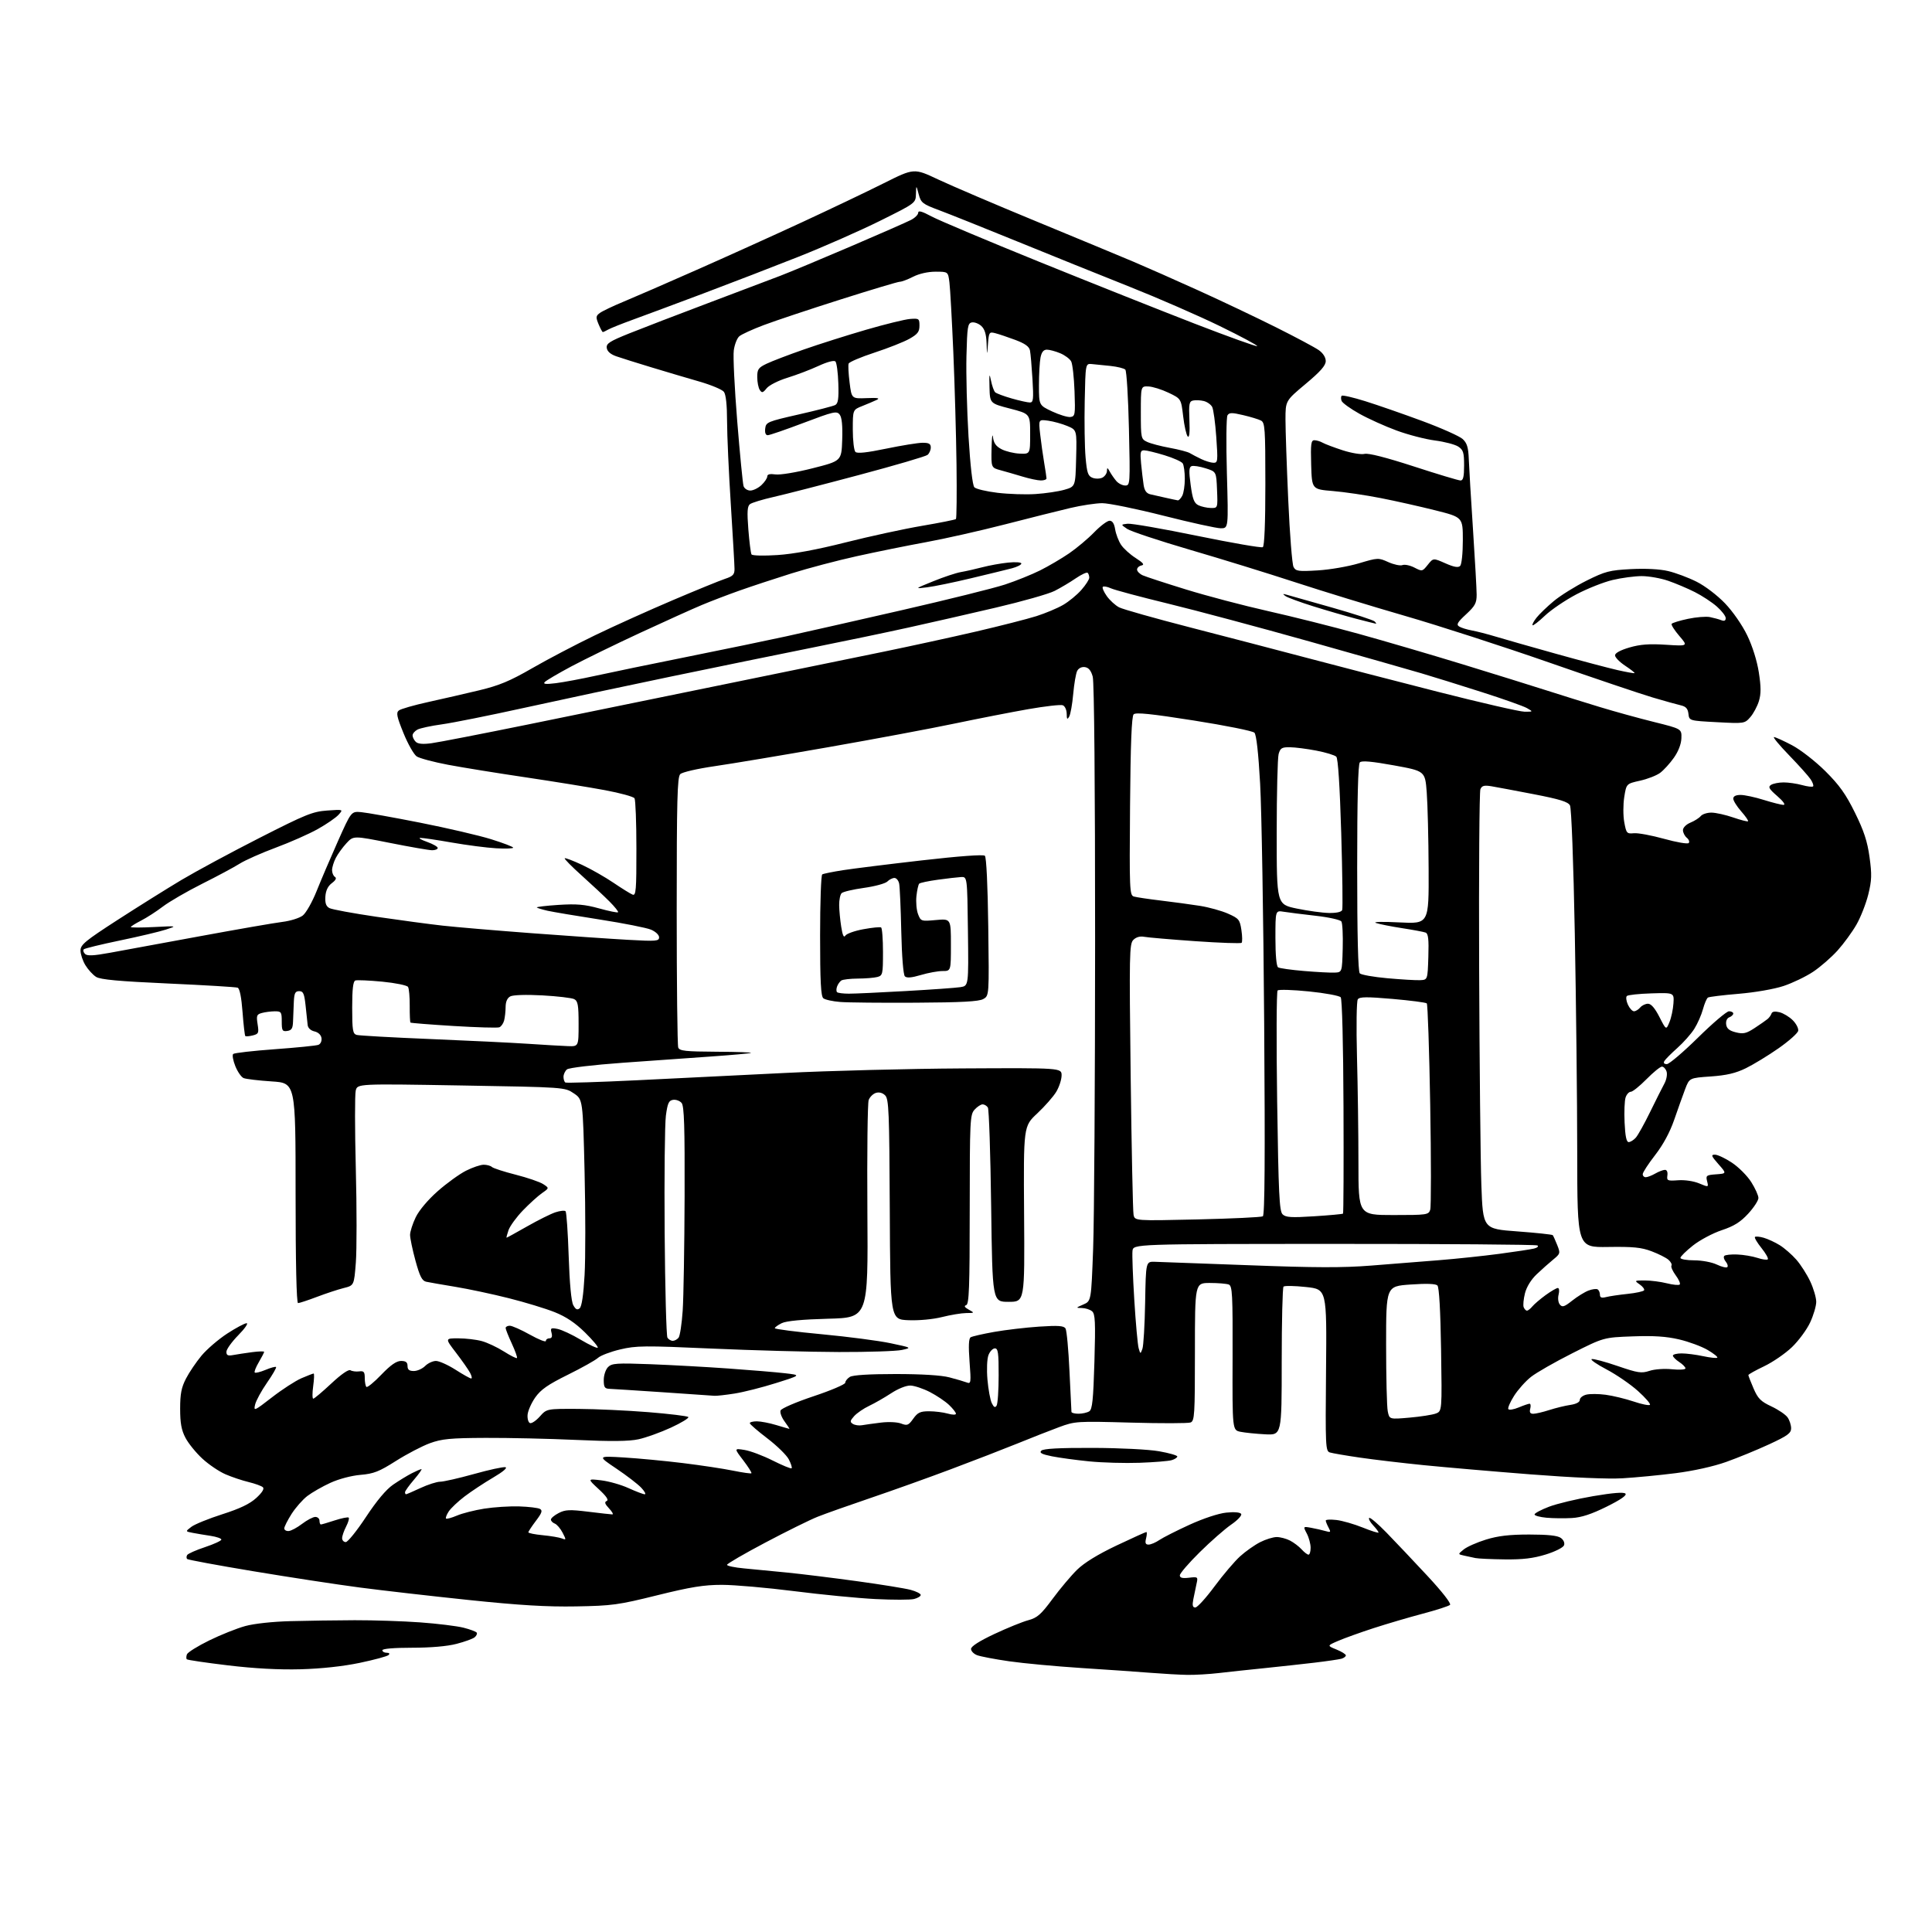 <?xml version="1.0" encoding="UTF-8" standalone="no"?>
<svg 
  version="1.1" 
  xmlns="http://www.w3.org/2000/svg" 
  xmlns:xlink="http://www.w3.org/1999/xlink" 
  xmlns:svg="http://www.w3.org/2000/svg"
  xmlns:rdf="http://www.w3.org/1999/02/22-rdf-syntax-ns#"
  xmlns:cc="http://creativecommons.org/ns#"
  xmlns:dc="http://purl.org/dc/elements/1.1/"
  viewBox="0 0 768 768"
  width="768"
  height="768"
>
<style>svg {background-color: white; }</style>"
<path stroke="none" fill="black" fill-rule="evenodd" d="M472.00,665.79C468.98,665.74 462.45,665.37 457.50,664.98C452.55,664.58 440.18,663.72 430.00,663.07C419.82,662.41 406.86,661.21 401.18,660.39C395.50,659.57 389.77,658.48 388.43,657.97C387.09,657.47 386.00,656.34 386.00,655.47C386.00,654.46 389.33,652.33 395.25,649.55C400.34,647.16 406.41,644.69 408.74,644.07C412.33,643.10 413.80,641.82 418.42,635.57C421.41,631.52 425.80,626.31 428.18,623.98C431.00,621.22 436.44,617.88 443.83,614.37C450.06,611.42 455.40,609.00 455.69,609.00C455.98,609.00 455.93,610.12 455.59,611.50C455.11,613.39 455.35,614.00 456.58,614.00C457.46,614.00 459.39,613.19 460.85,612.19C462.31,611.20 467.71,608.46 472.85,606.11C478.37,603.59 484.36,601.61 487.46,601.29C490.69,600.96 492.98,601.16 493.38,601.81C493.75,602.40 491.97,604.30 489.42,606.05C486.88,607.80 481.24,612.75 476.90,617.04C472.55,621.33 469.00,625.46 469.00,626.22C469.00,627.22 470.01,627.48 472.64,627.17C476.20,626.76 476.27,626.81 475.63,629.62C475.28,631.21 474.71,633.96 474.36,635.75C473.89,638.19 474.09,639.00 475.16,639.00C475.95,639.00 479.39,635.22 482.80,630.61C486.22,625.99 490.80,620.61 492.97,618.65C495.13,616.69 498.71,614.17 500.92,613.04C503.12,611.92 506.09,611.00 507.51,611.00C508.93,611.00 511.32,611.63 512.80,612.40C514.29,613.17 516.36,614.74 517.41,615.90C518.45,617.05 519.69,618.00 520.15,618.00C520.62,618.00 521.00,616.76 520.99,615.25C520.99,613.74 520.31,611.20 519.48,609.62C517.98,606.74 517.98,606.74 521.24,607.33C523.03,607.66 525.56,608.23 526.86,608.61C529.01,609.23 529.13,609.10 528.11,607.21C527.50,606.07 527.00,604.82 527.00,604.44C527.00,604.05 528.91,603.96 531.25,604.22C533.59,604.49 538.31,605.85 541.75,607.24C545.19,608.63 548.00,609.51 548.00,609.20C548.00,608.89 547.02,607.59 545.83,606.32C544.64,605.05 543.93,603.73 544.27,603.40C544.61,603.06 547.72,605.71 551.19,609.28C554.66,612.85 561.96,620.56 567.41,626.42C573.27,632.72 576.95,637.44 576.41,637.96C575.91,638.44 571.00,640.03 565.50,641.48C560.00,642.94 551.23,645.52 546.00,647.22C540.77,648.92 534.48,651.18 532.00,652.25C527.50,654.18 527.50,654.18 531.25,655.70C533.31,656.53 535.00,657.59 535.00,658.04C535.00,658.49 534.21,659.09 533.25,659.37C532.29,659.64 527.45,660.35 522.50,660.94C517.55,661.52 508.55,662.51 502.50,663.13C496.45,663.74 488.35,664.61 484.50,665.06C480.65,665.51 475.02,665.84 472.00,665.79zM119.50,663.56C110.87,663.79 101.17,663.27 90.64,662.01C81.92,660.97 74.55,659.88 74.27,659.60C73.98,659.32 74.01,658.43 74.31,657.62C74.62,656.82 78.62,654.33 83.19,652.09C87.76,649.85 94.20,647.28 97.50,646.38C101.02,645.41 108.45,644.61 115.50,644.43C122.10,644.25 133.57,644.09 141.00,644.06C148.43,644.04 160.12,644.42 167.00,644.92C173.88,645.42 181.65,646.37 184.27,647.04C186.89,647.70 189.25,648.59 189.51,649.01C189.77,649.43 189.39,650.26 188.68,650.85C187.97,651.44 184.73,652.62 181.48,653.46C177.79,654.43 171.17,655.00 163.79,655.00C156.60,655.00 152.00,655.39 152.00,656.00C152.00,656.55 152.76,657.00 153.70,657.00C154.75,657.00 155.04,657.35 154.45,657.91C153.93,658.41 148.78,659.80 143.00,661.01C136.36,662.40 127.72,663.33 119.50,663.56zM229.00,638.57C217.47,638.78 206.58,638.13 186.50,636.04C171.65,634.49 152.07,632.25 143.00,631.06C133.93,629.87 114.91,626.96 100.74,624.60C86.58,622.25 74.72,620.05 74.39,619.73C74.07,619.40 74.07,618.69 74.41,618.14C74.75,617.60 77.94,616.18 81.51,615.00C85.08,613.81 88.00,612.46 88.00,612.01C88.00,611.55 86.09,610.89 83.75,610.53C81.41,610.18 78.19,609.64 76.58,609.33C73.66,608.77 73.66,608.77 76.08,606.93C77.41,605.92 82.95,603.67 88.39,601.93C95.43,599.68 99.32,597.81 101.89,595.45C104.23,593.30 105.15,591.80 104.50,591.20C103.95,590.69 101.42,589.77 98.87,589.15C96.32,588.54 92.17,587.15 89.65,586.06C87.13,584.98 82.98,582.18 80.45,579.84C77.91,577.50 74.88,573.77 73.72,571.54C72.11,568.48 71.61,565.69 71.61,560.00C71.61,554.10 72.10,551.54 73.94,548.00C75.22,545.52 78.00,541.42 80.12,538.87C82.24,536.33 86.83,532.39 90.31,530.12C93.79,527.86 97.27,526.00 98.03,526.00C98.80,526.00 97.30,528.15 94.71,530.78C92.12,533.42 90.00,536.38 90.00,537.36C90.00,538.78 90.58,539.05 92.75,538.64C94.26,538.36 97.64,537.85 100.25,537.50C102.86,537.16 105.00,537.10 105.00,537.38C105.00,537.66 104.04,539.51 102.88,541.49C101.71,543.47 100.98,545.32 101.27,545.60C101.55,545.89 103.48,545.41 105.55,544.55C107.61,543.68 109.50,543.17 109.74,543.41C109.98,543.65 108.36,546.47 106.13,549.67C103.90,552.88 101.78,556.78 101.41,558.34C100.77,561.07 101.03,560.95 108.12,555.46C112.18,552.31 117.45,548.90 119.83,547.87C122.22,546.84 124.40,546.00 124.68,546.00C124.96,546.00 124.88,548.25 124.50,551.00C124.12,553.75 124.13,556.00 124.53,556.00C124.92,556.00 128.14,553.29 131.68,549.98C135.62,546.29 138.58,544.24 139.31,544.70C139.96,545.10 141.51,545.31 142.75,545.15C144.63,544.90 145.00,545.33 145.00,547.76C145.00,549.36 145.29,550.96 145.65,551.31C146.00,551.67 148.66,549.50 151.56,546.48C155.28,542.61 157.59,541.00 159.41,541.00C161.33,541.00 162.00,541.52 162.00,543.00C162.00,544.47 162.67,545.00 164.50,545.00C165.87,545.00 167.90,544.10 169.00,543.00C170.10,541.90 172.03,541.00 173.30,541.00C174.56,541.00 178.05,542.56 181.05,544.47C184.05,546.39 186.85,547.96 187.29,547.97C187.72,547.99 187.54,546.99 186.88,545.75C186.23,544.51 183.71,540.91 181.29,537.75C176.88,532.00 176.88,532.00 182.19,532.01C185.11,532.01 189.30,532.50 191.50,533.10C193.70,533.69 197.65,535.55 200.29,537.22C202.92,538.89 205.27,540.07 205.50,539.84C205.73,539.61 204.81,537.03 203.46,534.11C202.11,531.19 201.00,528.40 201.00,527.90C201.00,527.41 201.74,527.00 202.65,527.00C203.56,527.00 207.16,528.60 210.65,530.55C214.14,532.50 217.00,533.63 217.00,533.05C217.00,532.47 217.63,532.00 218.41,532.00C219.35,532.00 219.63,531.30 219.25,529.84C218.74,527.91 218.99,527.75 221.67,528.28C223.31,528.61 227.45,530.54 230.86,532.58C234.27,534.61 237.31,536.03 237.60,535.73C237.90,535.43 235.64,532.72 232.57,529.70C228.67,525.86 225.03,523.42 220.48,521.60C216.90,520.17 208.69,517.67 202.23,516.05C195.78,514.42 186.22,512.39 181.00,511.53C175.78,510.67 170.56,509.76 169.41,509.51C167.76,509.14 166.87,507.39 165.16,501.15C163.97,496.81 163.01,492.19 163.01,490.88C163.02,489.57 164.03,486.42 165.26,483.87C166.59,481.12 170.13,476.92 174.00,473.51C177.57,470.36 182.62,466.71 185.22,465.39C187.81,464.08 190.98,463.00 192.27,463.00C193.55,463.00 195.03,463.40 195.55,463.90C196.07,464.39 200.32,465.77 205.00,466.96C209.68,468.15 214.59,469.83 215.92,470.70C218.35,472.27 218.35,472.27 215.42,474.31C213.82,475.44 210.40,478.53 207.84,481.19C205.28,483.85 202.72,487.37 202.14,489.02C201.57,490.66 201.23,492.00 201.38,492.00C201.53,492.00 205.21,489.98 209.54,487.51C213.88,485.04 218.94,482.52 220.78,481.91C222.62,481.30 224.44,481.11 224.82,481.48C225.19,481.85 225.75,489.89 226.06,499.33C226.42,510.19 227.09,517.35 227.88,518.81C228.82,520.54 229.47,520.86 230.42,520.07C231.25,519.38 231.94,514.77 232.38,506.88C232.76,500.21 232.76,481.77 232.38,465.91C231.69,437.05 231.69,437.05 228.09,434.62C224.50,432.19 224.50,432.19 183.30,431.49C142.09,430.79 142.09,430.79 141.41,433.52C141.03,435.02 141.04,448.99 141.44,464.55C141.84,480.12 141.84,496.93 141.45,501.92C140.74,510.99 140.74,510.99 136.62,512.02C134.35,512.59 129.56,514.17 125.98,515.53C122.39,516.89 119.01,518.00 118.48,518.00C117.86,518.00 117.50,502.01 117.50,474.25C117.50,430.50 117.50,430.50 108.00,429.88C102.78,429.54 97.75,428.94 96.83,428.55C95.91,428.16 94.42,426.01 93.53,423.77C92.63,421.53 92.26,419.37 92.70,418.97C93.14,418.56 100.59,417.71 109.26,417.08C117.92,416.45 125.71,415.67 126.56,415.34C127.43,415.00 127.97,413.84 127.80,412.66C127.62,411.40 126.52,410.35 125.00,410.00C123.49,409.65 122.42,408.64 122.30,407.46C122.20,406.38 121.83,402.91 121.48,399.75C120.96,394.95 120.54,394.00 118.93,394.00C117.36,394.00 116.96,394.79 116.80,398.25C116.69,400.59 116.55,404.07 116.49,406.00C116.40,408.80 115.94,409.56 114.19,409.82C112.24,410.10 112.00,409.69 112.00,406.07C112.00,402.29 111.80,402.00 109.25,402.01C107.74,402.02 105.44,402.31 104.15,402.66C102.04,403.22 101.86,403.69 102.40,407.12C102.96,410.63 102.80,411.01 100.46,411.60C99.06,411.95 97.73,412.06 97.51,411.84C97.29,411.62 96.79,407.31 96.41,402.27C95.97,396.39 95.27,392.93 94.47,392.62C93.77,392.36 81.35,391.61 66.85,390.96C47.27,390.08 39.91,389.41 38.20,388.33C36.94,387.54 35.03,385.45 33.96,383.70C32.88,381.94 32.01,379.31 32.00,377.85C32.00,375.54 33.86,374.01 46.75,365.68C54.86,360.44 66.27,353.30 72.09,349.82C77.92,346.35 91.90,338.81 103.16,333.08C121.52,323.73 124.29,322.61 130.06,322.20C136.50,321.74 136.50,321.74 134.59,323.87C133.55,325.04 129.82,327.60 126.33,329.56C122.83,331.52 115.32,334.84 109.63,336.95C103.95,339.06 97.51,341.92 95.31,343.30C93.12,344.69 86.39,348.30 80.35,351.32C74.32,354.35 67.30,358.42 64.75,360.36C62.20,362.31 58.28,364.83 56.05,365.97C53.82,367.11 52.00,368.25 52.00,368.51C52.00,368.77 56.16,368.77 61.25,368.51C70.50,368.04 70.50,368.04 65.93,369.53C63.41,370.35 55.19,372.30 47.66,373.86C40.12,375.43 33.66,377.00 33.30,377.37C32.93,377.73 33.15,378.55 33.79,379.19C34.66,380.06 37.09,379.95 43.72,378.74C48.55,377.86 64.65,374.90 79.50,372.16C94.35,369.42 109.09,366.86 112.26,366.47C115.43,366.08 119.08,364.94 120.37,363.92C121.66,362.91 124.12,358.57 125.83,354.29C127.54,350.01 131.34,341.10 134.28,334.50C139.63,322.50 139.63,322.50 143.56,322.84C145.73,323.03 156.28,324.91 167.00,327.03C177.72,329.15 190.44,332.11 195.25,333.61C200.06,335.11 204.00,336.62 204.00,336.96C204.00,337.31 200.96,337.42 197.25,337.21C193.54,337.00 185.58,335.97 179.58,334.92C173.57,333.86 167.94,333.04 167.08,333.08C166.21,333.12 167.41,333.83 169.75,334.66C172.09,335.49 174.00,336.58 174.00,337.08C174.00,337.59 172.99,337.99 171.75,337.98C170.51,337.97 162.97,336.66 155.00,335.07C140.50,332.19 140.50,332.19 137.74,335.17C136.22,336.81 134.30,339.45 133.49,341.03C132.67,342.61 132.00,344.80 132.00,345.89C132.00,346.99 132.51,348.20 133.14,348.58C133.89,349.05 133.48,349.89 131.92,351.06C130.34,352.25 129.50,354.00 129.34,356.41C129.18,359.02 129.61,360.26 130.95,360.98C131.97,361.52 140.38,363.07 149.65,364.43C158.92,365.79 170.78,367.38 176.00,367.96C181.22,368.54 197.20,369.90 211.50,370.97C225.80,372.04 243.01,373.23 249.75,373.60C260.86,374.22 262.00,374.13 262.00,372.59C262.00,371.63 260.60,370.32 258.75,369.54C256.96,368.80 247.85,367.00 238.50,365.54C229.15,364.09 219.78,362.51 217.67,362.04C215.57,361.56 213.65,360.98 213.40,360.74C213.16,360.50 217.02,360.04 221.99,359.71C229.21,359.25 232.42,359.52 238.13,361.10C242.05,362.19 245.45,362.88 245.69,362.64C245.93,362.41 244.39,360.48 242.28,358.36C240.17,356.24 235.21,351.60 231.25,348.05C227.30,344.51 224.25,341.42 224.48,341.18C224.71,340.95 227.82,342.13 231.38,343.80C234.94,345.46 240.58,348.68 243.91,350.94C247.24,353.20 250.64,355.31 251.48,355.63C252.81,356.14 253.00,353.82 252.98,337.36C252.98,326.99 252.64,317.98 252.23,317.33C251.82,316.69 246.54,315.24 240.49,314.11C234.45,312.98 220.28,310.69 209.00,309.01C197.72,307.34 183.82,305.09 178.10,304.01C172.38,302.93 166.78,301.43 165.65,300.69C164.53,299.94 162.16,295.77 160.39,291.41C157.72,284.84 157.41,283.32 158.55,282.42C159.31,281.82 164.56,280.31 170.21,279.07C175.87,277.82 185.00,275.73 190.49,274.41C198.47,272.49 202.70,270.73 211.49,265.66C217.55,262.16 228.80,256.26 236.50,252.54C244.20,248.82 258.17,242.52 267.54,238.54C276.91,234.55 286.25,230.74 288.29,230.07C291.35,229.06 292.00,228.37 291.98,226.17C291.98,224.70 291.31,213.15 290.51,200.50C289.70,187.85 289.03,172.97 289.02,167.44C289.01,160.96 288.56,156.80 287.75,155.75C287.06,154.85 282.68,153.02 278.00,151.67C273.32,150.33 264.77,147.79 259.00,146.04C253.22,144.29 246.93,142.31 245.00,141.64C242.72,140.85 241.39,139.70 241.20,138.34C240.94,136.56 242.27,135.70 250.20,132.51C255.31,130.46 269.40,125.04 281.50,120.48C293.60,115.92 306.53,111.03 310.23,109.61C313.94,108.19 326.47,102.96 338.10,97.98C349.72,93.01 360.52,88.26 362.11,87.44C363.70,86.62 365.00,85.33 365.00,84.57C365.00,83.58 366.49,83.99 370.25,86.01C373.14,87.57 392.38,95.67 413.00,104.03C433.62,112.38 461.47,123.46 474.88,128.65C488.29,133.83 499.48,137.86 499.75,137.59C500.01,137.32 493.32,133.73 484.87,129.61C476.41,125.49 460.27,118.45 449.00,113.97C437.73,109.49 417.70,101.42 404.50,96.03C391.30,90.65 377.28,85.04 373.34,83.57C366.69,81.09 366.10,80.62 365.19,77.20C364.21,73.50 364.21,73.50 364.10,77.12C364.00,80.74 364.00,80.74 349.75,87.82C341.91,91.71 327.40,98.10 317.50,102.03C307.60,105.95 290.50,112.55 279.50,116.69C268.50,120.82 255.90,125.51 251.50,127.11C247.10,128.71 242.72,130.46 241.76,131.01C240.81,131.55 239.85,132.00 239.63,132.00C239.42,132.00 238.66,130.59 237.94,128.87C236.79,126.09 236.85,125.58 238.47,124.40C239.47,123.66 243.72,121.64 247.90,119.91C252.08,118.18 265.05,112.54 276.71,107.38C288.38,102.23 307.24,93.70 318.63,88.43C330.01,83.16 344.73,76.14 351.33,72.83C363.34,66.82 363.34,66.82 372.92,71.34C378.19,73.82 395.77,81.34 412.00,88.03C428.23,94.73 445.55,101.92 450.50,104.01C455.45,106.10 467.05,111.23 476.28,115.41C485.51,119.59 499.46,126.22 507.28,130.13C515.10,134.04 522.74,138.12 524.25,139.19C525.94,140.39 527.00,142.06 527.00,143.53C527.00,145.30 524.91,147.68 519.00,152.62C511.00,159.32 511.00,159.32 511.00,166.77C511.00,170.87 511.49,185.30 512.10,198.85C512.70,212.40 513.65,224.34 514.20,225.38C515.11,227.07 516.10,227.21 523.86,226.74C528.61,226.46 535.96,225.19 540.18,223.93C547.73,221.68 547.94,221.67 551.88,223.45C554.09,224.44 556.62,224.98 557.51,224.63C558.40,224.29 560.54,224.74 562.26,225.63C565.32,227.22 565.43,227.19 567.56,224.52C569.74,221.79 569.74,221.79 574.55,223.92C577.96,225.43 579.67,225.73 580.43,224.97C581.03,224.37 581.50,219.94 581.50,214.76C581.50,205.61 581.50,205.61 570.50,202.85C564.45,201.33 554.70,199.14 548.82,197.99C542.95,196.83 534.40,195.57 529.82,195.19C521.50,194.50 521.50,194.50 521.21,184.75C520.97,176.49 521.16,175.00 522.48,175.00C523.33,175.00 524.81,175.44 525.76,175.98C526.72,176.53 530.32,177.88 533.76,179.00C537.23,180.12 541.10,180.76 542.42,180.43C543.96,180.04 550.96,181.83 562.00,185.41C571.45,188.49 579.82,191.00 580.59,191.00C581.65,191.00 582.00,189.49 582.00,185.02C582.00,179.86 581.68,178.84 579.67,177.52C578.38,176.68 574.22,175.59 570.42,175.10C566.61,174.61 559.75,172.83 555.17,171.14C550.58,169.46 543.92,166.45 540.35,164.45C536.79,162.46 533.62,160.17 533.31,159.37C533.00,158.57 533.02,157.65 533.34,157.33C533.66,157.00 537.88,157.97 542.71,159.48C547.55,160.99 557.74,164.53 565.36,167.35C572.98,170.17 580.21,173.40 581.43,174.52C583.17,176.13 583.69,177.85 583.87,182.54C583.99,185.82 584.74,198.40 585.54,210.50C586.33,222.60 586.99,234.26 586.99,236.40C587.00,239.72 586.36,240.90 582.78,244.21C579.35,247.37 578.83,248.28 580.03,249.04C580.84,249.55 583.08,250.25 585.00,250.60C586.92,250.95 591.20,252.04 594.50,253.04C597.80,254.04 608.60,257.11 618.50,259.88C628.40,262.64 639.42,265.56 642.99,266.37C646.57,267.18 649.61,267.72 649.76,267.57C649.92,267.42 648.23,266.10 646.02,264.63C643.81,263.17 642.00,261.32 642.00,260.51C642.00,259.60 644.14,258.44 647.72,257.39C652.01,256.14 655.62,255.87 662.24,256.30C671.05,256.87 671.05,256.87 667.55,252.79C665.63,250.55 664.26,248.39 664.50,248.00C664.74,247.61 667.64,246.71 670.94,246.01C674.24,245.31 678.19,244.99 679.72,245.30C681.25,245.61 683.29,246.16 684.25,246.54C685.44,247.00 686.00,246.73 686.00,245.71C686.00,244.88 684.41,242.81 682.46,241.10C680.52,239.39 676.59,236.81 673.74,235.37C670.88,233.92 666.10,231.90 663.12,230.87C660.13,229.84 655.39,229.01 652.59,229.01C649.79,229.02 644.60,229.71 641.06,230.55C637.51,231.38 631.01,233.96 626.60,236.28C622.20,238.60 616.59,242.41 614.13,244.74C611.67,247.08 609.46,248.79 609.21,248.55C608.97,248.30 609.68,246.95 610.79,245.55C611.89,244.14 614.98,241.17 617.65,238.94C620.32,236.72 626.19,233.06 630.70,230.81C638.11,227.12 639.79,226.68 648.32,226.23C654.19,225.93 659.78,226.22 663.13,227.01C666.08,227.71 671.16,229.60 674.40,231.23C677.76,232.91 682.63,236.62 685.72,239.84C688.84,243.10 692.59,248.50 694.55,252.58C696.62,256.86 698.44,262.66 699.16,267.28C700.06,273.08 700.07,275.82 699.19,278.70C698.55,280.79 697.01,283.66 695.77,285.08C693.52,287.64 693.40,287.66 682.50,287.08C671.50,286.50 671.50,286.50 671.18,283.75C670.95,281.71 670.18,280.85 668.18,280.39C666.71,280.06 661.67,278.65 657.00,277.27C652.33,275.89 633.69,269.60 615.59,263.29C597.49,256.98 571.84,248.68 558.59,244.85C545.34,241.02 525.73,235.01 515.00,231.50C504.27,227.99 485.41,222.16 473.07,218.56C460.74,214.95 449.49,211.21 448.07,210.25C445.50,208.50 445.50,208.50 448.21,208.19C449.71,208.01 462.19,210.18 475.94,213.01C489.70,215.83 501.42,217.86 501.98,217.51C502.63,217.11 503.00,207.99 503.00,192.48C503.00,170.24 502.84,167.99 501.25,167.17C500.29,166.67 497.09,165.70 494.14,165.01C489.69,163.96 488.63,163.98 487.94,165.10C487.48,165.85 487.37,176.25 487.71,188.23C488.32,210.00 488.32,210.00 485.27,210.00C483.59,210.00 473.35,207.75 462.50,205.00C451.65,202.25 440.69,200.01 438.14,200.02C435.59,200.04 429.90,200.89 425.50,201.93C421.10,202.96 409.43,205.89 399.57,208.43C389.71,210.97 375.53,214.17 368.07,215.53C360.61,216.89 348.23,219.40 340.56,221.10C332.89,222.79 321.19,225.88 314.56,227.96C307.93,230.04 298.66,233.10 293.98,234.76C289.29,236.42 282.54,239.00 278.98,240.50C275.41,241.99 264.40,246.96 254.50,251.55C244.60,256.14 232.25,262.17 227.05,264.94C221.86,267.72 217.13,270.50 216.55,271.12C215.78,271.95 216.94,272.07 221.00,271.57C224.03,271.19 231.22,269.84 237.00,268.57C242.78,267.29 259.20,263.90 273.50,261.03C287.80,258.16 305.35,254.52 312.50,252.96C319.65,251.39 340.35,246.71 358.50,242.55C376.65,238.39 395.10,233.81 399.50,232.36C403.90,230.91 410.20,228.37 413.50,226.72C416.80,225.07 421.98,222.03 425.00,219.96C428.02,217.89 432.51,214.12 434.96,211.59C437.41,209.07 440.16,207.00 441.08,207.00C442.19,207.00 442.92,208.12 443.29,210.42C443.60,212.30 444.64,215.05 445.61,216.52C446.57,218.00 449.19,220.38 451.43,221.81C454.48,223.77 455.06,224.51 453.75,224.78C452.79,224.98 452.00,225.72 452.00,226.41C452.00,227.11 453.01,228.14 454.25,228.70C455.49,229.26 463.25,231.80 471.50,234.34C479.75,236.89 494.38,240.74 504.00,242.90C513.62,245.06 529.83,249.13 540.00,251.94C550.17,254.75 568.85,260.23 581.50,264.10C594.15,267.98 609.23,272.67 615.00,274.52C620.77,276.37 630.23,279.32 636.00,281.07C641.77,282.83 651.45,285.50 657.50,287.00C668.50,289.74 668.50,289.74 668.38,293.46C668.30,295.79 667.19,298.68 665.38,301.24C663.80,303.48 661.34,306.17 659.92,307.23C658.50,308.28 654.90,309.68 651.92,310.34C646.51,311.54 646.51,311.54 645.66,316.87C645.20,319.79 645.20,324.28 645.67,326.84C646.48,331.25 646.68,331.49 649.51,331.22C651.16,331.07 656.54,332.07 661.48,333.44C666.42,334.82 670.83,335.57 671.27,335.13C671.72,334.68 671.39,333.74 670.54,333.04C669.69,332.33 669.00,330.96 669.00,330.00C669.00,328.99 670.27,327.72 671.97,327.01C673.60,326.34 675.45,325.16 676.09,324.39C676.72,323.63 678.65,323.01 680.37,323.03C682.09,323.05 685.97,323.92 688.99,324.96C692.01,326.00 694.66,326.68 694.87,326.46C695.09,326.24 693.86,324.46 692.13,322.50C690.41,320.54 689.00,318.27 689.00,317.47C689.00,316.51 690.02,316.00 691.91,316.00C693.51,316.00 697.67,316.89 701.16,317.99C704.65,319.08 708.17,319.96 709.00,319.95C709.87,319.94 708.82,318.47 706.50,316.46C703.20,313.60 702.76,312.82 704.00,312.01C704.83,311.47 707.08,311.03 709.00,311.02C710.92,311.02 714.23,311.49 716.34,312.08C718.46,312.67 720.43,312.90 720.73,312.60C721.03,312.31 720.59,311.04 719.75,309.78C718.92,308.53 715.07,304.24 711.21,300.25C707.34,296.26 704.64,293.00 705.20,293.00C705.76,293.00 708.98,294.46 712.36,296.24C715.80,298.06 721.63,302.60 725.62,306.56C731.19,312.10 733.74,315.68 737.38,323.07C740.94,330.29 742.30,334.43 743.17,340.72C744.13,347.67 744.05,349.96 742.67,355.57C741.76,359.22 739.66,364.60 737.98,367.53C736.31,370.46 732.92,375.10 730.46,377.84C727.99,380.58 723.61,384.39 720.72,386.31C717.83,388.23 712.54,390.77 708.98,391.95C705.29,393.18 697.62,394.51 691.16,395.05C684.92,395.57 679.42,396.24 678.94,396.54C678.45,396.84 677.56,398.93 676.95,401.18C676.34,403.44 674.80,406.94 673.52,408.97C672.23,411.01 669.20,414.43 666.78,416.58C664.36,418.74 662.04,421.06 661.63,421.75C661.15,422.55 661.49,423.00 662.59,423.00C663.53,423.00 669.09,418.27 674.95,412.50C680.81,406.73 686.37,402.00 687.30,402.00C688.24,402.00 689.00,402.40 689.00,402.89C689.00,403.38 688.29,404.06 687.43,404.39C686.49,404.75 685.99,405.89 686.18,407.25C686.41,408.89 687.46,409.74 690.03,410.37C693.01,411.11 694.16,410.84 697.53,408.64C699.71,407.20 702.02,405.60 702.65,405.07C703.28,404.54 703.98,403.57 704.20,402.90C704.47,402.10 705.55,401.92 707.39,402.38C708.92,402.77 711.29,404.20 712.65,405.56C714.02,406.93 714.99,408.82 714.81,409.76C714.63,410.71 711.11,413.84 706.99,416.72C702.87,419.60 697.02,423.16 694.00,424.64C689.92,426.63 686.31,427.47 680.03,427.91C671.56,428.50 671.56,428.50 669.85,433.00C668.92,435.48 666.96,440.95 665.51,445.16C663.80,450.11 661.13,455.05 657.94,459.16C655.23,462.65 653.01,466.06 653.01,466.75C653.00,467.44 653.56,467.98 654.25,467.96C654.94,467.95 656.62,467.29 658.00,466.50C659.38,465.71 661.09,465.05 661.81,465.04C662.61,465.01 663.00,465.89 662.81,467.25C662.52,469.34 662.83,469.48 667.10,469.17C669.75,468.98 673.29,469.51 675.45,470.42C679.21,471.99 679.21,471.99 678.60,469.55C678.03,467.29 678.29,467.09 682.19,466.81C686.40,466.50 686.40,466.50 683.09,462.75C680.25,459.52 680.06,459.00 681.72,459.00C682.79,459.00 685.82,460.43 688.47,462.19C691.12,463.94 694.57,467.40 696.14,469.88C697.71,472.36 699.00,475.21 699.00,476.22C699.00,477.22 697.17,480.03 694.92,482.47C691.84,485.81 689.28,487.41 684.40,489.03C680.86,490.21 675.71,492.95 672.98,495.11C670.24,497.28 668.00,499.49 668.00,500.02C668.00,500.56 670.46,501.00 673.47,501.00C676.52,501.00 680.49,501.74 682.45,502.68C684.39,503.60 686.27,504.06 686.63,503.70C686.99,503.34 686.71,502.35 686.00,501.50C685.29,500.65 685.04,499.63 685.44,499.23C685.84,498.83 688.15,498.58 690.58,498.68C693.02,498.77 696.61,499.38 698.57,500.02C700.53,500.67 702.40,500.93 702.73,500.60C703.06,500.27 701.93,498.25 700.22,496.12C698.50,493.98 697.33,492.00 697.62,491.71C697.91,491.42 699.48,491.56 701.11,492.03C702.74,492.50 705.60,493.82 707.47,494.98C709.33,496.13 712.30,498.72 714.06,500.72C715.82,502.73 718.32,506.65 719.62,509.43C720.92,512.22 721.98,515.85 721.98,517.50C721.98,519.15 720.89,522.84 719.56,525.70C718.23,528.56 714.97,532.98 712.32,535.52C709.67,538.06 704.69,541.48 701.25,543.12C697.81,544.76 695.00,546.33 695.00,546.62C695.00,546.90 695.93,549.29 697.06,551.92C698.79,555.95 699.93,557.09 704.16,559.07C706.92,560.37 709.82,562.33 710.59,563.44C711.37,564.54 712.00,566.49 712.00,567.77C712.00,569.71 710.58,570.75 703.25,574.14C698.44,576.37 690.75,579.52 686.16,581.15C681.15,582.94 673.16,584.71 666.16,585.60C659.75,586.42 650.23,587.33 645.00,587.64C639.18,587.99 625.05,587.38 608.50,586.09C593.65,584.93 574.52,583.28 566.00,582.43C557.48,581.57 546.00,580.22 540.50,579.41C535.00,578.61 529.67,577.69 528.66,577.38C526.92,576.84 526.84,575.13 527.12,544.65C527.42,512.50 527.42,512.50 519.18,511.61C514.65,511.12 510.62,511.05 510.22,511.45C509.83,511.85 509.50,525.30 509.50,541.34C509.50,570.50 509.50,570.50 502.92,570.16C499.30,569.97 494.88,569.52 493.11,569.16C489.88,568.50 489.88,568.50 489.97,539.87C490.05,514.42 489.88,511.17 488.45,510.62C487.56,510.28 484.17,510.00 480.92,510.00C475.00,510.00 475.00,510.00 475.00,537.39C475.00,562.52 474.86,564.84 473.26,565.46C472.30,565.82 461.61,565.85 449.51,565.51C427.98,564.92 427.36,564.96 421.00,567.31C417.43,568.63 410.00,571.55 404.50,573.79C399.00,576.02 387.07,580.64 378.00,584.04C368.93,587.45 354.52,592.60 346.00,595.49C337.48,598.38 328.02,601.73 325.00,602.94C321.98,604.14 312.64,608.75 304.25,613.19C295.86,617.62 289.00,621.61 289.00,622.04C289.00,622.48 292.04,623.12 295.75,623.46C299.46,623.80 307.23,624.55 313.00,625.13C318.77,625.71 331.27,627.25 340.77,628.56C350.26,629.86 359.83,631.41 362.02,632.00C364.21,632.59 366.00,633.50 366.00,634.02C366.00,634.54 364.81,635.26 363.35,635.63C361.89,635.99 354.99,636.00 348.01,635.65C341.03,635.30 326.46,633.88 315.63,632.50C304.80,631.13 291.90,630.00 286.96,630.00C279.80,630.00 274.62,630.84 261.24,634.15C245.77,637.99 243.32,638.32 229.00,638.57zM598.14,619.88C592.84,619.82 587.60,619.58 586.50,619.35C585.40,619.11 583.38,618.68 582.00,618.38C579.50,617.83 579.50,617.83 581.85,615.93C583.14,614.88 587.13,613.11 590.70,612.01C595.50,610.53 600.02,610.00 607.91,610.00C615.34,610.00 619.18,610.41 620.47,611.36C621.57,612.16 622.08,613.36 621.72,614.30C621.38,615.18 618.13,616.81 614.45,617.94C609.50,619.47 605.31,619.97 598.14,619.88zM137.45,613.00C138.25,613.00 141.86,608.51 145.48,603.03C149.76,596.54 153.53,592.05 156.28,590.17C158.60,588.58 161.94,586.54 163.70,585.64C165.46,584.74 167.18,584.00 167.53,584.00C167.87,584.00 166.55,585.88 164.58,588.18C162.61,590.48 161.00,592.73 161.00,593.18C161.00,593.63 161.18,594.00 161.40,594.00C161.62,594.00 164.21,592.88 167.15,591.51C170.09,590.14 173.62,589.01 175.00,589.00C176.38,588.99 182.40,587.62 188.39,585.95C194.38,584.27 200.00,583.05 200.89,583.24C201.87,583.43 199.94,585.07 196.00,587.38C192.43,589.48 187.34,592.84 184.71,594.84C182.08,596.84 179.23,599.53 178.38,600.82C177.53,602.12 177.05,603.39 177.31,603.65C177.57,603.90 179.52,603.37 181.64,602.47C183.76,601.56 188.65,600.32 192.50,599.71C196.35,599.10 202.59,598.70 206.38,598.82C210.16,598.94 213.88,599.39 214.64,599.82C215.75,600.44 215.42,601.41 213.04,604.55C211.40,606.72 210.04,608.78 210.03,609.11C210.01,609.45 212.59,609.97 215.75,610.27C218.91,610.57 222.33,611.15 223.35,611.55C225.10,612.25 225.12,612.13 223.64,609.27C222.78,607.60 221.38,605.98 220.54,605.65C219.69,605.33 219.00,604.61 219.00,604.06C219.00,603.50 220.39,602.33 222.08,601.46C224.71,600.10 226.42,600.02 233.83,600.93C238.60,601.52 242.92,602.00 243.42,602.00C243.93,602.00 243.34,600.92 242.10,599.61C240.42,597.82 240.19,597.08 241.18,596.66C242.07,596.29 241.04,594.76 238.00,591.96C233.50,587.80 233.50,587.80 239.00,588.46C242.03,588.82 246.92,590.21 249.87,591.56C252.82,592.90 255.72,594.00 256.30,594.00C256.87,594.00 256.26,592.83 254.92,591.41C253.59,589.99 249.12,586.55 245.00,583.78C237.50,578.74 237.50,578.74 248.00,579.37C253.78,579.72 264.35,580.72 271.50,581.60C278.65,582.48 287.61,583.83 291.41,584.61C295.21,585.38 298.49,585.85 298.70,585.64C298.91,585.43 297.44,583.11 295.44,580.48C291.79,575.71 291.79,575.71 295.97,576.38C298.26,576.75 303.31,578.64 307.17,580.59C311.04,582.53 314.42,583.92 314.68,583.66C314.94,583.40 314.44,581.82 313.57,580.14C312.71,578.47 308.88,574.72 305.06,571.80C301.24,568.89 298.09,566.16 298.06,565.75C298.02,565.34 299.28,565.00 300.84,565.00C302.40,565.00 305.89,565.67 308.59,566.49C311.29,567.31 313.63,567.98 313.78,567.99C313.93,568.00 313.09,566.68 311.90,565.07C310.70,563.46 309.98,561.49 310.29,560.68C310.60,559.87 316.47,557.34 323.43,555.02C330.34,552.72 336.00,550.30 336.00,549.66C336.00,549.01 336.82,547.97 337.83,547.34C339.00,546.61 345.49,546.20 356.00,546.20C366.38,546.20 374.20,546.68 377.42,547.53C380.22,548.26 383.31,549.17 384.30,549.55C385.97,550.20 386.05,549.65 385.41,541.27C384.95,535.11 385.08,532.07 385.84,531.60C386.45,531.22 390.67,530.26 395.22,529.45C399.77,528.65 407.82,527.70 413.10,527.35C420.71,526.85 422.89,527.01 423.56,528.10C424.03,528.86 424.74,536.46 425.13,544.99C425.52,553.52 425.88,560.84 425.92,561.25C425.96,561.66 427.24,561.99 428.75,561.98C430.26,561.98 432.18,561.54 433.00,561.02C434.21,560.26 434.60,556.48 435.05,541.29C435.51,525.42 435.36,522.31 434.11,521.25C433.29,520.56 431.47,519.98 430.06,519.96C427.58,519.92 427.60,519.88 430.64,518.56C433.77,517.19 433.77,517.19 434.54,496.35C434.96,484.88 435.31,429.83 435.32,374.00C435.33,312.52 434.96,271.12 434.38,269.00C433.72,266.57 432.77,265.41 431.28,265.19C429.99,265.00 428.77,265.60 428.20,266.69C427.69,267.69 426.98,271.82 426.62,275.87C426.26,279.93 425.54,283.98 425.01,284.87C424.25,286.18 424.05,285.96 424.03,283.72C424.01,282.17 423.32,280.68 422.47,280.35C421.64,280.03 415.45,280.73 408.72,281.91C402.00,283.09 388.86,285.66 379.53,287.61C370.20,289.57 347.70,293.78 329.53,296.97C311.36,300.16 290.94,303.58 284.15,304.56C277.12,305.58 271.19,306.95 270.40,307.74C269.24,308.91 269.00,318.06 269.00,361.99C269.00,391.06 269.27,415.55 269.61,416.42C270.12,417.76 272.48,418.01 284.86,418.08C292.91,418.12 299.05,418.33 298.50,418.55C297.95,418.76 290.98,419.39 283.00,419.95C275.02,420.51 259.11,421.64 247.62,422.46C235.74,423.32 226.15,424.46 225.37,425.11C224.62,425.73 224.00,427.06 224.00,428.06C224.00,429.06 224.34,430.08 224.75,430.32C225.16,430.55 237.88,430.16 253.00,429.43C268.12,428.71 294.68,427.40 312.00,426.52C329.32,425.65 361.16,424.83 382.75,424.71C422.00,424.50 422.00,424.50 422.00,427.50C421.99,429.15 421.04,432.07 419.88,434.00C418.72,435.93 415.31,439.80 412.31,442.61C406.85,447.72 406.85,447.72 407.09,482.61C407.34,517.50 407.34,517.50 400.92,517.50C394.50,517.50 394.50,517.50 394.00,479.50C393.73,458.60 393.14,440.94 392.69,440.25C392.25,439.56 391.30,439.00 390.60,439.00C389.89,439.00 388.45,439.95 387.40,441.11C385.60,443.10 385.50,445.26 385.48,480.78C385.47,511.87 385.23,518.42 384.08,518.81C383.11,519.13 383.42,519.67 385.10,520.60C387.48,521.92 387.46,521.93 384.06,521.96C382.17,521.98 377.85,522.70 374.46,523.55C370.87,524.45 365.28,524.97 361.10,524.80C353.90,524.50 353.90,524.50 353.70,480.79C353.52,441.79 353.32,436.89 351.86,435.43C350.83,434.40 349.46,434.04 348.16,434.45C347.03,434.81 345.74,436.09 345.31,437.30C344.87,438.51 344.64,458.46 344.80,481.64C345.09,523.79 345.09,523.79 329.29,524.21C318.88,524.49 312.56,525.09 310.75,525.98C309.24,526.72 308.00,527.62 308.00,527.98C308.00,528.34 316.44,529.43 326.75,530.39C337.06,531.36 349.32,532.96 354.00,533.95C362.50,535.75 362.50,535.75 358.50,536.63C356.30,537.11 345.05,537.48 333.50,537.45C321.95,537.42 299.23,536.80 283.00,536.08C256.17,534.88 252.87,534.91 246.54,536.42C242.71,537.32 238.73,538.84 237.70,539.78C236.66,540.73 231.26,543.75 225.70,546.50C217.79,550.41 214.97,552.38 212.76,555.52C211.21,557.74 209.84,560.84 209.72,562.42C209.60,563.99 210.03,565.47 210.69,565.70C211.34,565.93 213.10,564.75 214.60,563.06C217.33,560.00 217.33,560.00 229.92,560.06C236.84,560.10 249.34,560.68 257.71,561.35C266.07,562.03 273.23,562.90 273.62,563.28C274.00,563.67 270.91,565.56 266.74,567.49C262.57,569.41 256.76,571.50 253.83,572.13C250.01,572.96 242.97,573.03 229.00,572.39C218.28,571.90 202.07,571.54 193.00,571.58C179.00,571.64 175.65,571.97 170.89,573.70C167.80,574.83 161.73,578.00 157.39,580.75C150.71,584.99 148.55,585.84 143.31,586.28C139.73,586.58 134.68,587.91 131.35,589.44C128.18,590.89 124.06,593.25 122.19,594.67C120.32,596.10 117.49,599.32 115.89,601.83C114.30,604.34 113.00,606.92 113.00,607.56C113.00,608.20 113.79,608.68 114.75,608.61C115.71,608.55 118.12,607.26 120.09,605.75C122.07,604.24 124.43,603.00 125.34,603.00C126.25,603.00 127.00,603.67 127.00,604.50C127.00,605.33 127.25,606.00 127.56,606.00C127.87,606.00 130.36,605.27 133.10,604.37C135.84,603.48 138.32,602.99 138.61,603.28C138.91,603.57 138.44,605.18 137.57,606.86C136.71,608.53 136.00,610.60 136.00,611.45C136.00,612.30 136.65,613.00 137.45,613.00zM624.83,603.44C621.90,603.61 617.36,603.56 614.75,603.32C612.14,603.08 610.00,602.50 610.00,602.02C610.00,601.54 612.59,600.16 615.75,598.95C618.91,597.74 626.82,595.85 633.32,594.74C641.17,593.41 645.47,593.07 646.13,593.73C646.79,594.39 644.29,596.13 638.65,598.93C632.58,601.93 628.65,603.22 624.83,603.44zM453.00,581.48C447.23,581.69 438.23,581.44 433.00,580.92C427.77,580.40 421.09,579.49 418.14,578.90C414.08,578.08 413.07,577.53 413.95,576.66C414.75,575.86 421.04,575.52 434.31,575.56C445.18,575.59 456.64,576.17 460.75,576.90C464.74,577.60 468.00,578.54 468.00,578.97C468.00,579.41 466.99,580.07 465.75,580.44C464.51,580.81 458.77,581.28 453.00,581.48zM342.65,566.55C343.83,566.34 347.20,565.87 350.15,565.51C353.19,565.13 356.67,565.29 358.21,565.88C360.63,566.81 361.15,566.60 363.03,563.96C364.79,561.49 365.82,561.00 369.32,561.00C371.63,561.00 374.97,561.42 376.76,561.93C378.62,562.46 380.00,562.48 380.00,561.97C380.00,561.48 378.76,559.91 377.25,558.47C375.74,557.04 372.32,554.74 369.65,553.36C366.98,551.99 363.49,550.82 361.91,550.78C360.25,550.73 357.01,552.02 354.26,553.83C351.64,555.55 347.70,557.81 345.50,558.85C343.30,559.89 340.62,561.73 339.54,562.93C337.87,564.80 337.80,565.26 339.04,566.03C339.84,566.53 341.47,566.77 342.65,566.55zM560.30,563.53C564.70,563.15 569.41,562.41 570.76,561.90C573.23,560.96 573.23,560.96 572.85,536.52C572.61,521.02 572.08,511.68 571.40,511.00C570.70,510.30 567.07,510.17 560.67,510.62C551.00,511.30 551.00,511.30 551.00,534.52C551.00,547.30 551.29,559.21 551.65,560.99C552.30,564.23 552.30,564.23 560.30,563.53zM609.50,562.00C610.45,562.00 613.32,561.33 615.87,560.51C618.41,559.69 622.19,558.77 624.25,558.47C626.58,558.12 628.00,557.37 628.00,556.47C628.00,555.68 629.15,554.75 630.55,554.40C631.96,554.04 635.43,554.06 638.27,554.44C641.12,554.82 646.09,556.02 649.34,557.11C652.58,558.21 655.52,558.80 655.87,558.44C656.22,558.08 654.08,555.61 651.12,552.95C648.17,550.29 642.55,546.44 638.65,544.38C634.74,542.33 632.07,540.48 632.72,540.26C633.36,540.05 637.98,541.28 642.99,543.00C651.10,545.78 652.49,545.99 655.69,544.94C657.73,544.26 661.60,543.99 664.64,544.30C667.59,544.61 670.00,544.45 670.00,543.95C670.00,543.45 668.88,542.31 667.50,541.41C666.12,540.51 665.00,539.37 665.00,538.88C665.00,538.40 666.55,538.00 668.45,538.00C670.35,538.00 674.20,538.49 677.02,539.10C679.83,539.70 682.37,539.97 682.65,539.69C682.93,539.41 681.20,538.03 678.81,536.63C676.41,535.22 671.32,533.34 667.48,532.44C662.38,531.25 657.40,530.92 649.00,531.23C637.50,531.65 637.50,531.65 625.00,537.95C618.12,541.42 610.74,545.64 608.60,547.33C606.45,549.02 603.43,552.41 601.88,554.85C600.33,557.29 599.30,559.67 599.58,560.14C599.87,560.60 601.71,560.31 603.68,559.49C605.64,558.67 607.60,558.00 608.03,558.00C608.46,558.00 608.58,558.90 608.29,560.00C607.92,561.43 608.26,562.00 609.50,562.00zM396.16,558.77C396.61,558.07 396.98,552.66 396.98,546.75C397.00,537.78 396.75,536.00 395.48,536.00C394.64,536.00 393.49,537.21 392.93,538.68C392.35,540.20 392.18,544.41 392.53,548.43C392.87,552.32 393.64,556.52 394.25,557.77C395.06,559.43 395.57,559.70 396.16,558.77zM284.00,554.85C283.18,554.78 273.95,554.14 263.50,553.44C253.05,552.74 243.49,552.13 242.25,552.08C240.37,552.01 240.00,551.44 240.00,548.57C240.00,546.67 240.76,544.38 241.71,543.43C243.22,541.92 245.13,541.79 258.46,542.29C266.73,542.61 280.70,543.37 289.50,544.00C298.30,544.62 308.43,545.47 312.00,545.88C318.50,546.63 318.50,546.63 308.50,549.78C303.00,551.52 295.57,553.40 292.00,553.96C288.43,554.52 284.82,554.92 284.00,554.85zM454.12,536.20C454.56,535.02 455.05,526.73 455.21,517.78C455.50,501.50 455.50,501.50 459.00,501.58C460.93,501.62 477.80,502.24 496.51,502.95C522.80,503.95 533.81,503.98 545.01,503.09C552.98,502.46 565.12,501.49 572.00,500.95C578.88,500.40 589.67,499.26 596.00,498.42C602.33,497.58 608.56,496.63 609.85,496.31C611.13,495.99 611.72,495.44 611.14,495.08C610.56,494.73 574.18,494.45 530.29,494.47C450.50,494.50 450.50,494.50 450.18,497.26C450.01,498.78 450.33,507.56 450.90,516.76C451.47,525.97 452.25,534.59 452.63,535.93C453.32,538.33 453.33,538.33 454.12,536.20zM267.44,533.00C268.16,533.00 269.20,532.44 269.75,531.75C270.29,531.06 271.03,526.23 271.38,521.00C271.73,515.77 272.07,495.42 272.14,475.76C272.23,447.90 271.97,439.67 270.96,438.46C270.26,437.60 268.74,437.04 267.59,437.20C265.85,437.45 265.37,438.49 264.70,443.50C264.26,446.80 264.04,467.73 264.21,490.00C264.38,512.27 264.88,531.06 265.32,531.75C265.76,532.44 266.71,533.00 267.44,533.00zM606.98,521.00C607.41,521.00 608.37,520.25 609.13,519.33C609.88,518.42 612.26,516.39 614.40,514.83C616.55,513.27 618.73,512.00 619.26,512.00C619.79,512.00 619.93,513.15 619.57,514.60C619.20,516.07 619.41,517.79 620.07,518.59C621.04,519.75 621.85,519.50 624.97,517.02C627.03,515.39 629.94,513.59 631.44,513.02C632.94,512.45 634.58,512.24 635.08,512.55C635.59,512.86 636.00,513.82 636.00,514.67C636.00,515.82 636.64,516.06 638.47,515.60C639.84,515.25 643.67,514.69 647.01,514.34C650.34,513.99 653.28,513.35 653.55,512.92C653.81,512.49 653.03,511.43 651.79,510.57C649.61,509.04 649.66,509.00 653.83,509.00C656.19,509.00 660.13,509.51 662.60,510.13C665.06,510.75 667.36,510.97 667.72,510.62C668.07,510.26 667.36,508.62 666.13,506.97C664.91,505.31 664.14,503.58 664.43,503.11C664.72,502.65 664.18,501.59 663.23,500.77C662.28,499.95 659.25,498.42 656.50,497.39C652.46,495.86 649.16,495.54 639.25,495.69C627.00,495.88 627.00,495.88 626.97,458.19C626.96,437.46 626.52,398.34 626.01,371.26C625.47,342.45 624.67,321.25 624.09,320.16C623.32,318.73 620.03,317.71 609.80,315.73C602.48,314.31 594.86,312.89 592.87,312.55C589.97,312.08 589.08,312.31 588.48,313.73C588.07,314.70 587.84,346.55 587.98,384.50C588.12,422.45 588.52,461.38 588.86,471.00C589.50,488.50 589.50,488.50 603.17,489.50C610.69,490.06 617.02,490.73 617.25,491.00C617.47,491.28 618.26,493.03 619.01,494.90C620.31,498.16 620.25,498.38 617.43,500.69C615.82,502.00 612.87,504.63 610.88,506.52C608.65,508.63 606.85,511.54 606.20,514.09C605.63,516.37 605.39,518.86 605.68,519.62C605.98,520.38 606.56,521.00 606.98,521.00zM476.02,484.74C489.72,484.42 501.41,483.87 502.00,483.50C502.76,483.03 502.92,460.55 502.53,406.67C502.23,364.78 501.51,321.95 500.92,311.50C500.24,299.30 499.43,292.06 498.65,291.26C497.99,290.57 487.17,288.40 474.61,286.42C457.55,283.73 451.49,283.11 450.64,283.96C449.84,284.76 449.41,295.71 449.21,320.47C448.94,353.70 449.04,355.87 450.71,356.38C451.70,356.67 456.55,357.40 461.50,357.99C466.45,358.58 473.43,359.53 477.00,360.09C480.57,360.66 485.59,362.05 488.16,363.19C492.47,365.10 492.86,365.58 493.48,369.72C493.85,372.17 493.88,374.45 493.56,374.78C493.23,375.10 484.98,374.82 475.23,374.14C465.48,373.46 456.32,372.67 454.87,372.40C453.18,372.07 451.64,372.51 450.53,373.61C448.94,375.20 448.87,379.08 449.46,427.91C449.82,456.83 450.33,481.58 450.61,482.90C451.11,485.31 451.11,485.31 476.02,484.74zM522.42,483.49C528.51,483.10 533.66,482.62 533.87,482.44C534.07,482.25 534.16,463.08 534.06,439.84C533.97,414.91 533.51,397.11 532.95,396.44C532.43,395.81 526.75,394.76 520.34,394.11C513.92,393.46 508.31,393.29 507.87,393.73C507.42,394.18 507.35,414.03 507.69,437.86C508.23,474.53 508.56,481.41 509.83,482.69C511.08,483.94 513.21,484.08 522.42,483.49zM553.93,483.00C567.28,483.00 567.89,482.91 568.54,480.87C568.91,479.69 568.91,460.91 568.53,439.12C568.15,417.33 567.54,399.21 567.17,398.86C566.80,398.50 560.68,397.71 553.57,397.09C543.26,396.20 540.46,396.23 539.75,397.24C539.25,397.94 539.11,407.99 539.42,420.00C539.74,431.82 540.00,450.84 540.00,462.25C540.00,483.00 540.00,483.00 553.93,483.00zM647.42,454.00C648.12,454.00 649.39,453.21 650.25,452.25C651.11,451.29 653.68,446.68 655.96,442.00C658.25,437.32 660.79,432.26 661.62,430.74C662.45,429.22 662.84,427.08 662.50,425.99C662.15,424.89 661.32,424.00 660.65,424.00C659.97,424.00 657.21,426.25 654.50,429.00C651.79,431.75 648.98,434.00 648.26,434.00C647.54,434.00 646.61,435.01 646.20,436.25C645.78,437.49 645.60,441.99 645.80,446.25C646.05,451.65 646.54,454.00 647.42,454.00zM225.75,415.85C230.00,416.00 230.00,416.00 230.00,407.04C230.00,399.51 229.72,397.93 228.25,397.17C227.29,396.68 221.59,396.01 215.60,395.68C209.12,395.33 203.94,395.50 202.85,396.08C201.64,396.73 201.00,398.19 200.99,400.29C200.98,402.05 200.71,404.48 200.39,405.68C200.07,406.88 199.21,408.09 198.48,408.37C197.76,408.65 189.59,408.41 180.33,407.85C171.07,407.28 163.35,406.67 163.16,406.49C162.98,406.31 162.85,403.31 162.87,399.83C162.90,396.34 162.60,392.97 162.20,392.32C161.80,391.68 157.21,390.74 151.99,390.23C146.77,389.73 141.94,389.52 141.25,389.76C140.36,390.08 140.00,393.19 140.00,400.54C140.00,409.51 140.23,410.93 141.75,411.39C142.71,411.67 155.88,412.41 171.00,413.03C186.12,413.65 203.68,414.51 210.00,414.93C216.32,415.36 223.41,415.77 225.75,415.85zM663.63,406.32C664.36,404.57 665.07,401.22 665.22,398.88C665.50,394.61 665.50,394.61 656.50,394.88C651.55,395.03 647.14,395.50 646.70,395.93C646.26,396.35 646.45,397.89 647.11,399.35C647.78,400.81 648.87,402.00 649.54,402.00C650.21,402.00 651.32,401.32 652.00,400.50C652.68,399.68 654.08,399.00 655.11,399.00C656.34,399.00 657.86,400.76 659.64,404.25C662.32,409.50 662.32,409.50 663.63,406.32zM364.00,398.59C350.52,398.67 337.04,398.54 334.03,398.30C331.02,398.07 327.98,397.40 327.28,396.82C326.31,396.01 326.00,390.07 326.00,371.94C326.00,358.84 326.38,347.88 326.85,347.59C327.32,347.30 331.03,346.55 335.10,345.91C339.17,345.28 353.30,343.52 366.50,342.01C381.24,340.32 390.89,339.61 391.50,340.18C392.10,340.73 392.64,351.97 392.85,368.46C393.21,395.82 393.21,395.82 390.85,397.14C389.11,398.12 382.20,398.49 364.00,398.59zM337.42,395.00C339.66,395.01 349.82,394.54 360.00,393.96C370.18,393.39 379.97,392.69 381.77,392.41C385.04,391.90 385.04,391.90 384.77,370.20C384.50,348.50 384.50,348.50 382.00,348.64C380.62,348.72 376.47,349.20 372.76,349.71C369.06,350.22 365.74,350.92 365.40,351.27C365.05,351.62 364.55,353.84 364.30,356.20C364.04,358.57 364.33,361.80 364.94,363.39C366.03,366.22 366.17,366.26 372.03,365.73C378.00,365.19 378.00,365.19 378.00,375.59C378.00,386.00 378.00,386.00 374.68,386.00C372.86,386.00 368.98,386.71 366.06,387.58C362.34,388.68 360.44,388.84 359.70,388.10C359.08,387.48 358.49,380.18 358.27,370.27C358.07,361.05 357.69,352.49 357.43,351.25C357.17,350.01 356.33,349.00 355.55,349.00C354.78,349.00 353.50,349.64 352.72,350.43C351.93,351.21 347.75,352.35 343.42,352.95C339.10,353.55 335.11,354.49 334.55,355.05C334.00,355.60 333.56,357.73 333.58,359.78C333.60,361.82 333.97,365.71 334.40,368.42C334.93,371.82 335.44,372.91 336.04,371.93C336.52,371.16 339.74,370.01 343.21,369.38C346.67,368.74 349.84,368.43 350.25,368.67C350.66,368.92 351.00,373.31 351.00,378.44C351.00,387.27 350.88,387.80 348.75,388.37C347.51,388.70 344.02,388.99 341.00,389.00C337.98,389.02 335.02,389.36 334.43,389.77C333.84,390.17 333.08,391.24 332.75,392.15C332.41,393.06 332.41,394.07 332.74,394.40C333.06,394.73 335.17,395.00 337.42,395.00zM564.50,389.63C567.50,389.50 567.50,389.50 567.79,380.37C568.01,373.33 567.76,371.12 566.69,370.71C565.93,370.42 561.76,369.64 557.41,368.97C553.06,368.30 548.38,367.37 547.00,366.91C545.55,366.42 549.43,366.32 556.25,366.67C568.00,367.27 568.00,367.27 567.90,345.39C567.85,333.35 567.51,319.68 567.15,315.00C566.50,306.50 566.50,306.50 554.06,304.24C545.33,302.66 541.30,302.30 540.56,303.04C539.85,303.75 539.50,317.63 539.50,345.00C539.50,371.86 539.86,386.25 540.54,386.93C541.10,387.50 546.05,388.38 551.54,388.87C557.02,389.36 562.85,389.71 564.50,389.63zM530.50,386.63C533.50,386.50 533.50,386.50 533.75,377.00C533.89,371.77 533.66,366.96 533.22,366.30C532.79,365.64 528.18,364.61 522.97,364.03C517.76,363.44 512.04,362.72 510.25,362.43C507.00,361.91 507.00,361.91 507.00,372.90C507.00,379.64 507.41,384.14 508.07,384.54C508.66,384.91 513.28,385.56 518.32,385.98C523.37,386.41 528.85,386.70 530.50,386.63zM528.28,362.92C531.26,362.97 533.24,362.53 533.54,361.75C533.81,361.06 533.63,347.31 533.16,331.19C532.60,312.47 531.90,301.50 531.20,300.80C530.60,300.20 527.05,299.11 523.30,298.39C519.56,297.67 514.82,297.06 512.77,297.04C509.54,297.00 508.94,297.37 508.27,299.75C507.86,301.26 507.51,315.32 507.51,331.00C507.50,359.50 507.50,359.50 515.50,361.17C519.90,362.08 525.65,362.87 528.28,362.92zM171.50,295.45C174.25,295.09 191.57,291.72 210.00,287.97C228.43,284.21 263.52,277.04 288.00,272.02C312.48,267.01 341.05,261.15 351.50,259.01C361.95,256.86 378.38,253.28 388.00,251.05C397.62,248.81 408.43,246.05 412.00,244.92C415.57,243.78 420.35,241.78 422.61,240.46C424.87,239.15 428.14,236.47 429.86,234.50C431.59,232.54 433.00,230.35 433.00,229.63C433.00,228.92 432.72,228.05 432.37,227.71C432.03,227.36 429.89,228.35 427.62,229.90C425.36,231.46 421.57,233.70 419.22,234.90C416.86,236.10 406.29,239.10 395.72,241.57C385.15,244.05 369.52,247.61 361.00,249.49C352.48,251.37 335.38,254.94 323.00,257.42C310.62,259.90 285.43,265.06 267.00,268.88C248.57,272.71 222.25,278.32 208.50,281.35C194.75,284.38 179.98,287.34 175.69,287.93C171.39,288.52 167.00,289.46 165.94,290.03C164.87,290.60 164.00,291.64 164.00,292.34C164.00,293.03 164.56,294.17 165.25,294.86C166.11,295.72 168.04,295.91 171.50,295.45zM606.00,282.91C609.50,282.93 609.50,282.93 607.00,281.49C605.62,280.70 597.52,277.83 589.00,275.11C580.48,272.38 569.67,269.02 565.00,267.64C560.33,266.25 540.30,260.56 520.50,254.98C500.70,249.41 475.44,242.65 464.38,239.96C453.31,237.27 443.07,234.53 441.62,233.87C440.18,233.21 438.72,232.95 438.39,233.28C438.05,233.61 438.77,235.27 439.97,236.96C441.17,238.65 443.38,240.66 444.87,241.43C446.36,242.20 459.04,245.78 473.04,249.39C487.04,253.00 507.95,258.45 519.50,261.51C531.05,264.57 554.45,270.63 571.50,274.98C588.55,279.32 604.08,282.89 606.00,282.91zM546.95,247.94C546.70,247.91 543.12,247.01 539.00,245.94C534.88,244.86 527.23,242.64 522.00,241.00C516.77,239.36 511.82,237.54 511.00,236.95C509.77,236.06 509.86,235.97 511.50,236.42C512.60,236.72 520.69,239.01 529.48,241.51C538.26,244.01 545.89,246.49 546.43,247.03C546.96,247.56 547.20,247.98 546.95,247.94zM368.50,233.47C363.50,234.09 363.50,234.09 371.00,231.05C375.12,229.37 380.07,227.73 382.00,227.40C383.93,227.07 387.75,226.21 390.50,225.49C393.25,224.77 397.86,223.93 400.75,223.64C403.65,223.34 406.00,223.50 406.00,224.01C406.00,224.51 404.31,225.37 402.25,225.91C400.19,226.45 392.88,228.23 386.00,229.87C379.12,231.52 371.25,233.14 368.50,233.47zM309.03,220.64C315.41,220.23 324.74,218.50 336.13,215.62C345.68,213.21 359.35,210.24 366.50,209.03C373.65,207.81 379.73,206.60 380.00,206.33C380.27,206.06 380.38,196.31 380.23,184.67C380.08,173.02 379.51,152.93 378.96,140.00C378.40,127.07 377.71,114.59 377.41,112.25C376.88,108.00 376.88,108.00 371.90,108.00C368.89,108.00 365.37,108.79 363.00,110.00C360.84,111.10 358.46,112.00 357.69,112.00C356.93,112.00 346.29,115.19 334.04,119.08C321.78,122.97 308.10,127.53 303.63,129.22C299.16,130.90 294.77,132.91 293.88,133.68C292.98,134.45 292.00,136.98 291.69,139.29C291.37,141.61 291.99,154.28 293.06,167.47C294.13,180.65 295.26,192.23 295.57,193.22C295.88,194.20 297.09,195.00 298.25,195.00C299.42,195.00 301.41,194.02 302.69,192.83C303.96,191.63 305.00,190.08 305.00,189.39C305.00,188.53 306.05,188.28 308.25,188.59C310.08,188.86 316.54,187.79 323.00,186.15C334.50,183.24 334.50,183.24 334.79,174.86C334.98,169.17 334.66,165.94 333.79,164.81C332.61,163.29 331.40,163.57 319.51,168.07C312.36,170.78 305.92,173.00 305.19,173.00C304.35,173.00 303.98,172.04 304.18,170.35C304.49,167.82 305.06,167.58 317.50,164.75C324.65,163.13 331.18,161.44 332.00,161.01C333.17,160.40 333.45,158.53 333.25,152.41C333.11,148.12 332.59,144.19 332.09,143.69C331.54,143.14 328.85,143.85 325.34,145.47C322.13,146.96 316.57,149.07 313.00,150.17C309.41,151.27 305.72,153.14 304.76,154.34C303.26,156.19 302.87,156.29 302.02,155.00C301.48,154.18 301.02,151.90 301.02,149.94C301.00,146.80 301.45,146.16 304.75,144.58C306.81,143.59 313.45,141.05 319.50,138.94C325.55,136.82 336.69,133.29 344.26,131.09C351.82,128.89 359.70,126.95 361.76,126.79C365.31,126.52 365.50,126.65 365.50,129.47C365.50,131.89 364.76,132.85 361.50,134.68C359.30,135.92 353.06,138.39 347.64,140.16C342.22,141.94 337.59,143.90 337.35,144.53C337.11,145.15 337.28,148.55 337.73,152.08C338.53,158.50 338.53,158.50 344.52,158.26C348.90,158.08 349.97,158.27 348.50,158.97C347.40,159.49 344.81,160.59 342.75,161.41C339.00,162.90 339.00,162.90 339.00,170.75C339.00,175.07 339.47,179.07 340.04,179.64C340.75,180.35 344.55,179.95 352.29,178.34C358.45,177.07 364.96,176.01 366.75,176.01C369.27,176.00 370.00,176.42 370.00,177.88C370.00,178.91 369.42,180.24 368.70,180.83C367.99,181.42 355.73,185.02 341.45,188.82C327.18,192.63 311.90,196.56 307.50,197.55C303.10,198.55 298.89,199.83 298.14,200.40C297.07,201.21 296.93,203.37 297.48,210.46C297.87,215.43 298.44,219.90 298.74,220.39C299.05,220.89 303.62,221.00 309.03,220.64zM481.29,201.93C484.09,202.00 484.09,202.00 483.79,194.75C483.50,187.50 483.50,187.50 479.23,186.15C476.89,185.41 474.38,185.02 473.66,185.30C472.64,185.69 472.56,187.29 473.31,192.80C474.07,198.41 474.68,200.01 476.38,200.84C477.54,201.40 479.76,201.90 481.29,201.93zM468.21,198.90C468.61,198.95 469.40,198.13 469.96,197.07C470.53,196.00 470.99,192.96 470.98,190.32C470.98,187.67 470.60,184.92 470.15,184.21C469.70,183.50 466.44,182.04 462.92,180.97C459.39,179.89 455.73,179.01 454.80,179.01C453.34,179.00 453.17,179.77 453.60,184.25C453.88,187.14 454.33,190.96 454.60,192.74C454.95,195.04 455.73,196.13 457.29,196.50C458.51,196.78 461.30,197.41 463.50,197.90C465.70,198.40 467.82,198.84 468.21,198.90zM411.64,196.39C415.57,196.14 420.74,195.37 423.14,194.68C427.50,193.42 427.50,193.42 427.78,182.17C428.07,170.93 428.07,170.93 424.28,169.34C422.20,168.47 418.77,167.52 416.66,167.23C412.82,166.71 412.82,166.71 413.48,172.61C413.85,175.85 414.56,180.95 415.07,183.93C415.58,186.92 416.00,189.73 416.00,190.18C416.00,190.63 414.99,191.00 413.75,190.99C412.51,190.98 409.25,190.30 406.50,189.46C403.75,188.63 399.81,187.49 397.75,186.93C394.00,185.92 394.00,185.92 394.16,178.21C394.25,173.97 394.50,171.97 394.72,173.76C395.02,176.16 395.92,177.43 398.15,178.58C399.81,179.44 403.04,180.22 405.33,180.32C409.50,180.50 409.50,180.50 409.50,172.50C409.50,164.50 409.50,164.50 401.50,162.42C393.50,160.35 393.50,160.35 393.34,153.92C393.20,148.58 393.30,148.14 393.94,151.30C394.36,153.39 395.11,155.48 395.60,155.94C396.10,156.40 399.04,157.50 402.15,158.39C405.26,159.28 408.52,160.00 409.39,160.00C410.77,160.00 410.90,158.76 410.43,150.75C410.12,145.66 409.68,140.52 409.43,139.32C409.12,137.75 407.47,136.57 403.54,135.10C400.54,133.98 396.96,132.78 395.60,132.44C393.25,131.84 393.10,132.06 392.74,136.66C392.36,141.50 392.36,141.50 392.18,136.40C392.05,132.81 391.43,130.80 390.07,129.57C389.02,128.61 387.33,127.98 386.32,128.17C384.69,128.49 384.47,129.88 384.18,141.51C384.00,148.66 384.37,163.05 385.00,173.50C385.71,185.19 386.60,192.97 387.33,193.71C387.97,194.38 392.10,195.36 396.50,195.89C400.90,196.42 407.71,196.65 411.64,196.39zM447.30,193.00C449.24,193.00 449.28,192.47 448.77,170.43C448.49,158.01 447.84,147.44 447.33,146.93C446.82,146.42 444.17,145.76 441.45,145.47C438.73,145.18 435.38,144.85 434.00,144.72C431.50,144.50 431.50,144.50 431.19,159.50C431.02,167.75 431.17,177.79 431.53,181.82C432.09,188.07 432.50,189.25 434.34,189.95C435.53,190.40 437.29,190.35 438.25,189.85C439.21,189.34 440.01,188.16 440.03,187.21C440.06,185.76 440.23,185.80 441.17,187.50C441.78,188.60 442.96,190.29 443.79,191.25C444.63,192.21 446.21,193.00 447.30,193.00zM482.36,183.96C484.10,184.00 484.17,183.34 483.49,173.75C483.10,168.11 482.36,162.72 481.86,161.76C481.35,160.81 479.87,159.75 478.55,159.42C477.23,159.09 475.34,158.99 474.33,159.20C472.72,159.52 472.54,160.46 472.81,167.03C473.02,171.93 472.78,174.16 472.14,173.50C471.60,172.95 470.78,169.35 470.33,165.50C469.50,158.50 469.50,158.50 464.52,156.12C461.78,154.81 458.18,153.69 456.52,153.62C453.50,153.50 453.50,153.50 453.50,163.99C453.50,174.19 453.57,174.51 456.00,175.66C457.38,176.31 461.43,177.38 465.00,178.03C468.57,178.68 472.18,179.62 473.00,180.13C473.82,180.63 475.85,181.69 477.50,182.48C479.15,183.27 481.34,183.94 482.36,183.96zM425.50,165.76C427.38,165.52 427.48,164.89 427.14,155.50C426.94,150.00 426.34,144.67 425.81,143.67C425.27,142.66 423.31,141.19 421.45,140.42C419.59,139.64 417.21,139.00 416.16,139.00C414.82,139.00 414.06,139.94 413.62,142.12C413.28,143.84 413.00,148.81 413.00,153.17C413.00,161.09 413.00,161.09 418.25,163.56C421.14,164.91 424.40,165.90 425.50,165.76z" />

</svg>